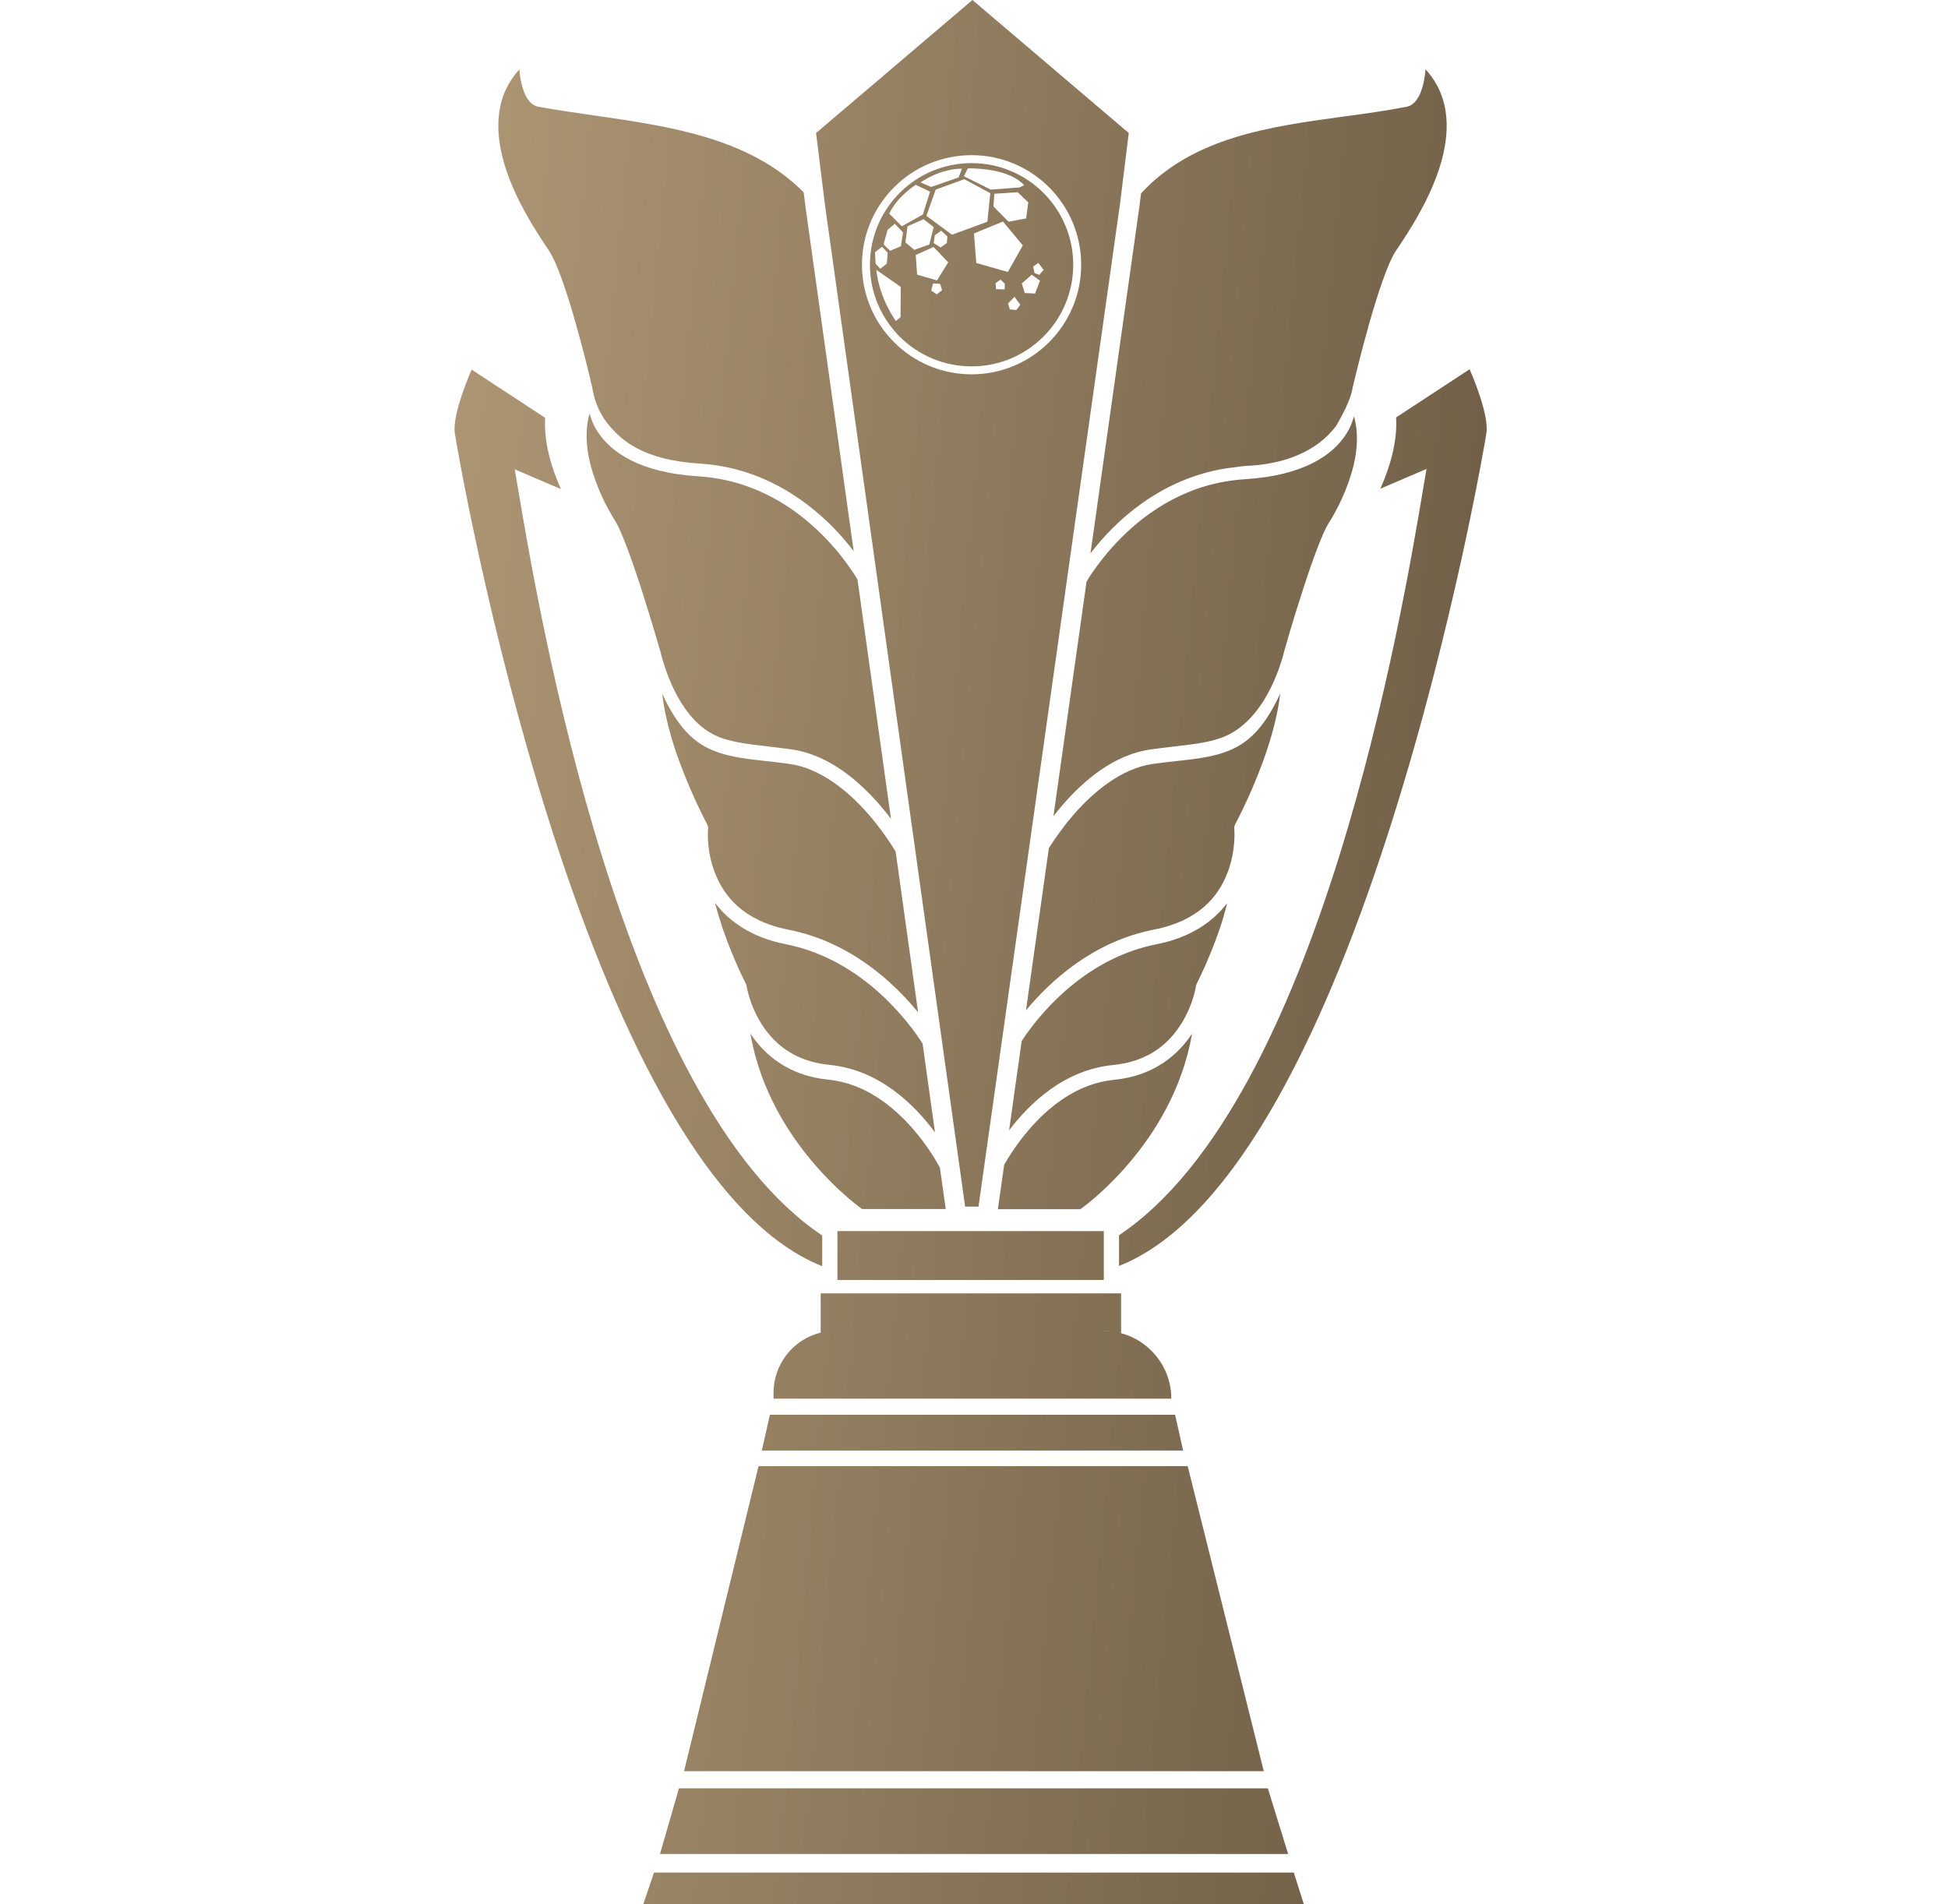 <svg width="45" height="44" viewBox="0 0 45 44" fill="none" xmlns="http://www.w3.org/2000/svg">
<path fill-rule="evenodd" clip-rule="evenodd" d="M22.464 0L18.852 3.073L19.054 4.71L22.295 27.878H22.604L25.873 4.71L26.075 3.073L22.464 0ZM11.998 1.604C10.777 2.944 12.181 5.043 12.643 5.733L12.678 5.786C13.065 6.365 13.586 8.543 13.665 8.885C13.67 8.898 13.675 8.923 13.682 8.96C13.71 9.115 13.773 9.461 14.048 9.801C14.342 10.165 14.853 10.63 16.155 10.71C17.532 10.795 18.544 11.485 19.207 12.146C19.412 12.351 19.581 12.551 19.721 12.734L18.606 4.772V4.769L18.565 4.443C17.314 3.183 15.462 2.917 13.713 2.666C13.277 2.603 12.846 2.541 12.434 2.465C12.033 2.387 11.998 1.602 11.998 1.602V1.604ZM32.929 1.604C32.929 1.604 32.894 2.389 32.493 2.467C32.022 2.559 31.532 2.626 31.036 2.693C29.327 2.927 27.564 3.167 26.359 4.467L26.321 4.769V4.772L25.191 12.785C25.329 12.606 25.494 12.411 25.694 12.211C26.199 11.706 26.908 11.187 27.826 10.93C27.948 10.896 28.072 10.866 28.201 10.843C28.276 10.828 28.355 10.817 28.431 10.807L28.441 10.806C28.474 10.801 28.51 10.797 28.545 10.794C28.574 10.79 28.603 10.786 28.631 10.782L28.631 10.782C28.679 10.775 28.728 10.768 28.779 10.765C29.631 10.733 30.41 10.452 30.868 9.837C31.138 9.369 31.218 9.133 31.248 8.952C31.296 8.747 31.852 6.386 32.252 5.786L32.288 5.733C32.749 5.043 34.154 2.944 32.933 1.604H32.929ZM22.444 3.585C23.842 3.585 24.976 4.719 24.976 6.117C24.976 7.515 23.842 8.649 22.444 8.649C21.046 8.649 19.912 7.515 19.912 6.117C19.912 4.719 21.046 3.585 22.444 3.585ZM22.444 3.769C21.147 3.769 20.096 4.82 20.096 6.117C20.096 7.414 21.147 8.465 22.444 8.465C23.741 8.465 24.792 7.414 24.792 6.117C24.792 4.82 23.741 3.769 22.444 3.769ZM22.396 3.89C22.579 3.89 23.327 3.909 23.66 4.281L23.546 4.331L22.887 4.381L22.269 4.072L22.355 3.891H22.396V3.89ZM22.201 3.899H22.221L22.145 4.099L21.512 4.32L21.264 4.214C21.719 3.914 22.111 3.897 22.201 3.897V3.899ZM22.277 4.14L22.877 4.464L22.809 5.123L21.992 5.424L21.4 4.987L21.615 4.381L22.277 4.14ZM21.154 4.271L21.485 4.428L21.319 4.956L20.833 5.228L20.543 4.937C20.72 4.545 21.152 4.271 21.152 4.271H21.154ZM23.509 4.441L23.754 4.675L23.704 5.047L23.297 5.123L22.949 4.769L22.969 4.478L23.507 4.441H23.509ZM21.335 5.066L21.569 5.247L21.468 5.649L21.12 5.773L20.917 5.6L20.963 5.228L21.335 5.066ZM22.499 5.394L23.17 5.118L23.628 5.671L23.282 6.284L22.552 6.076L22.499 5.394ZM20.504 5.311L20.671 5.17L20.86 5.371L20.812 5.688L20.562 5.795L20.41 5.646L20.504 5.311ZM21.742 5.33L21.886 5.463L21.872 5.617L21.728 5.717L21.569 5.616L21.595 5.435L21.742 5.33ZM20.376 5.701L20.507 5.839L20.486 6.092L20.334 6.209L20.227 6.092L20.213 5.827L20.376 5.701ZM21.565 5.706L21.905 6.062L21.645 6.479L21.186 6.346L21.154 5.892L21.565 5.706ZM23.986 6.075L24.108 6.236L24.009 6.351L23.899 6.31L23.865 6.16L23.986 6.073V6.075ZM20.243 6.234L20.808 6.629L20.803 7.327L20.697 7.418C20.697 7.418 20.319 6.922 20.243 6.234ZM23.833 6.347L24.025 6.484L23.911 6.782L23.674 6.771L23.603 6.55L23.833 6.349V6.347ZM23.112 6.461L23.211 6.553L23.208 6.686L23.008 6.681L22.999 6.541L23.112 6.459V6.461ZM21.555 6.548L21.719 6.558L21.762 6.705L21.64 6.801L21.512 6.713L21.555 6.548ZM23.435 6.858L23.571 7.042L23.477 7.163L23.328 7.148L23.286 7.012L23.435 6.858ZM13.619 9.553C13.518 9.908 13.536 10.303 13.628 10.685C13.761 11.235 14.027 11.745 14.192 12.002C14.293 12.162 14.401 12.422 14.518 12.741C14.635 13.058 14.759 13.429 14.87 13.781C15.083 14.447 15.235 14.985 15.253 15.048L15.261 15.076C15.321 15.311 15.632 16.517 16.46 16.959C16.792 17.136 17.203 17.184 17.727 17.245C17.9 17.265 18.085 17.287 18.283 17.315C19.137 17.435 19.83 18.034 20.314 18.587C20.413 18.7 20.502 18.812 20.582 18.918L19.809 13.391L19.786 13.354C19.761 13.312 19.735 13.269 19.696 13.211C19.541 12.98 19.308 12.67 18.994 12.357C18.365 11.729 17.42 11.086 16.134 11.006C14.771 10.921 14.101 10.441 13.796 9.959C13.704 9.815 13.656 9.681 13.619 9.553ZM31.278 9.619C31.242 9.746 31.193 9.881 31.101 10.024C30.794 10.507 30.126 10.987 28.763 11.072C27.475 11.152 26.532 11.793 25.903 12.422C25.59 12.736 25.356 13.046 25.201 13.276C25.171 13.321 25.15 13.356 25.13 13.389C25.121 13.406 25.111 13.422 25.1 13.439L24.335 18.858C24.404 18.77 24.477 18.679 24.556 18.587C25.04 18.032 25.733 17.433 26.587 17.315C26.78 17.288 26.961 17.267 27.13 17.247C27.66 17.186 28.076 17.137 28.411 16.959C29.299 16.486 29.616 15.246 29.67 15.033L29.676 15.011C29.715 14.873 29.832 14.46 30.027 13.847C30.138 13.494 30.262 13.124 30.379 12.807C30.496 12.489 30.604 12.227 30.705 12.068C30.87 11.809 31.136 11.3 31.269 10.751C31.361 10.368 31.379 9.975 31.278 9.619ZM15.296 16.018L15.296 16.023L15.294 16.018H15.296ZM15.296 16.023C15.585 16.656 15.906 17.048 16.3 17.258C16.709 17.476 17.16 17.525 17.69 17.584H17.69C17.863 17.603 18.044 17.623 18.235 17.65C18.959 17.751 19.602 18.286 20.057 18.808C20.286 19.071 20.466 19.328 20.59 19.517C20.635 19.585 20.661 19.629 20.69 19.677L21.209 23.391C20.663 22.72 19.66 21.766 18.216 21.481C17.162 21.273 16.722 20.699 16.515 20.166C16.308 19.633 16.357 19.151 16.357 19.151C16.36 19.135 16.359 19.123 16.357 19.11L16.357 19.108C16.355 19.105 16.355 19.101 16.355 19.097L16.355 19.097C16.352 19.085 16.348 19.073 16.343 19.062L16.342 19.059L16.341 19.057C16.341 19.055 16.34 19.053 16.339 19.051C16.339 19.051 16.008 18.438 15.712 17.644C15.521 17.136 15.357 16.555 15.296 16.023ZM29.577 16.018L29.574 16.023L29.575 16.016L29.577 16.018ZM29.574 16.023C29.513 16.555 29.347 17.135 29.158 17.642C28.863 18.438 28.531 19.049 28.531 19.049C28.53 19.052 28.529 19.054 28.528 19.056C28.528 19.057 28.527 19.059 28.527 19.06C28.522 19.071 28.519 19.083 28.515 19.096C28.513 19.099 28.513 19.103 28.513 19.106V19.149C28.513 19.149 28.561 19.631 28.356 20.164C28.15 20.698 27.711 21.272 26.654 21.479C25.242 21.757 24.255 22.675 23.701 23.343L24.229 19.599C24.236 19.587 24.243 19.576 24.249 19.566L24.249 19.566C24.258 19.552 24.266 19.537 24.28 19.517C24.404 19.326 24.585 19.071 24.813 18.808C25.27 18.286 25.914 17.751 26.635 17.65C26.822 17.624 27 17.604 27.169 17.585C27.704 17.527 28.159 17.477 28.57 17.258C28.964 17.048 29.286 16.654 29.574 16.023ZM16.518 20.861C16.545 20.965 16.573 21.068 16.603 21.169C16.628 21.249 16.653 21.328 16.68 21.406L16.685 21.423C16.69 21.441 16.696 21.46 16.703 21.479C16.703 21.481 16.704 21.484 16.706 21.486C16.767 21.66 16.828 21.825 16.889 21.972C16.953 22.128 17.011 22.264 17.062 22.379C17.16 22.595 17.229 22.728 17.229 22.728C17.238 22.744 17.243 22.762 17.247 22.78C17.247 22.78 17.305 23.194 17.575 23.632C17.846 24.072 18.308 24.52 19.166 24.605C20.309 24.717 21.12 25.517 21.599 26.164L21.312 24.112C21.034 23.676 19.96 22.172 18.152 21.816C17.349 21.658 16.837 21.282 16.518 20.861ZM28.352 20.862L28.349 20.866L28.35 20.862H28.352ZM28.349 20.866C28.295 21.077 28.237 21.285 28.17 21.477C28.108 21.656 28.044 21.825 27.983 21.975C27.923 22.126 27.865 22.259 27.815 22.37C27.714 22.594 27.645 22.727 27.645 22.727V22.73C27.636 22.746 27.629 22.764 27.627 22.783C27.627 22.783 27.571 23.196 27.299 23.636C27.03 24.075 26.568 24.525 25.708 24.608C24.594 24.717 23.794 25.48 23.311 26.116L23.601 24.054C23.922 23.561 24.976 22.16 26.72 21.816C27.521 21.658 28.03 21.284 28.349 20.866ZM17.334 23.88C17.564 25.204 18.235 26.232 18.836 26.923C18.888 26.981 18.939 27.04 18.989 27.095C19.091 27.204 19.189 27.304 19.281 27.394L19.296 27.408L19.325 27.437L19.325 27.437C19.34 27.451 19.355 27.466 19.37 27.479C19.658 27.748 19.871 27.904 19.914 27.935H21.847L21.712 26.976C21.61 26.788 21.402 26.444 21.092 26.086C20.638 25.562 19.976 25.027 19.132 24.945C18.209 24.855 17.652 24.362 17.334 23.88ZM27.537 23.884C27.218 24.366 26.662 24.858 25.738 24.949C24.895 25.03 24.232 25.565 23.779 26.09C23.504 26.407 23.311 26.714 23.197 26.91L23.052 27.938H24.959L24.972 27.928C25.002 27.906 25.066 27.859 25.15 27.791L25.189 27.758C25.225 27.729 25.264 27.696 25.306 27.66C25.35 27.623 25.396 27.58 25.444 27.536C25.512 27.474 25.584 27.405 25.66 27.33C25.715 27.275 25.772 27.217 25.829 27.157C25.907 27.073 25.988 26.983 26.07 26.887C26.662 26.196 27.31 25.183 27.537 23.886V23.884ZM18.959 29.883V30.79C18.319 30.948 17.87 31.52 17.869 32.179V32.316H27.058C27.058 31.584 26.55 30.95 25.836 30.788C25.846 30.79 25.857 30.792 25.867 30.794C25.877 30.797 25.887 30.799 25.898 30.801V29.883H18.959ZM25.488 30.744C25.577 30.744 25.667 30.755 25.754 30.771C25.666 30.755 25.577 30.746 25.488 30.744ZM17.599 33.515L17.785 32.688H22.465H27.145L27.331 33.515H22.465H17.599ZM17.526 33.875L17.512 33.921L15.802 40.924H29.194L27.436 33.875H17.526ZM15.246 42.837L15.684 41.32H29.288L29.757 42.837H15.246ZM15.108 43.266H29.888L30.121 44.001H14.858L15.108 43.266ZM19.345 28.445H25.499V29.574H19.345V28.445ZM10.896 8.539L10.895 8.54L10.894 8.539H10.896ZM10.895 8.54C10.88 8.574 10.445 9.56 10.506 10.005C10.57 10.456 13.423 27.046 18.994 29.256V28.546C14.351 25.442 12.448 14.149 11.967 11.293L11.967 11.293C11.935 11.105 11.91 10.953 11.89 10.843L12.957 11.3C12.748 10.832 12.558 10.226 12.593 9.652H12.591L10.895 8.54ZM34.338 9.999C34.402 9.547 33.95 8.533 33.95 8.533V8.531L32.252 9.644H32.251C32.286 10.218 32.097 10.824 31.887 11.292L32.954 10.835C32.935 10.943 32.91 11.091 32.879 11.274C32.403 14.11 30.501 25.432 25.85 28.54V29.25C31.421 27.04 34.274 10.45 34.338 9.999Z" fill="url(#paint0_linear_5632_13508)"/>
<defs>
<linearGradient id="paint0_linear_5632_13508" x1="35.567" y1="72.418" x2="-2.063" y2="68.792" gradientUnits="userSpaceOnUse">
<stop stop-color="#60513B"/>
<stop offset="1" stop-color="#BDA47F"/>
</linearGradient>
</defs>
</svg>
